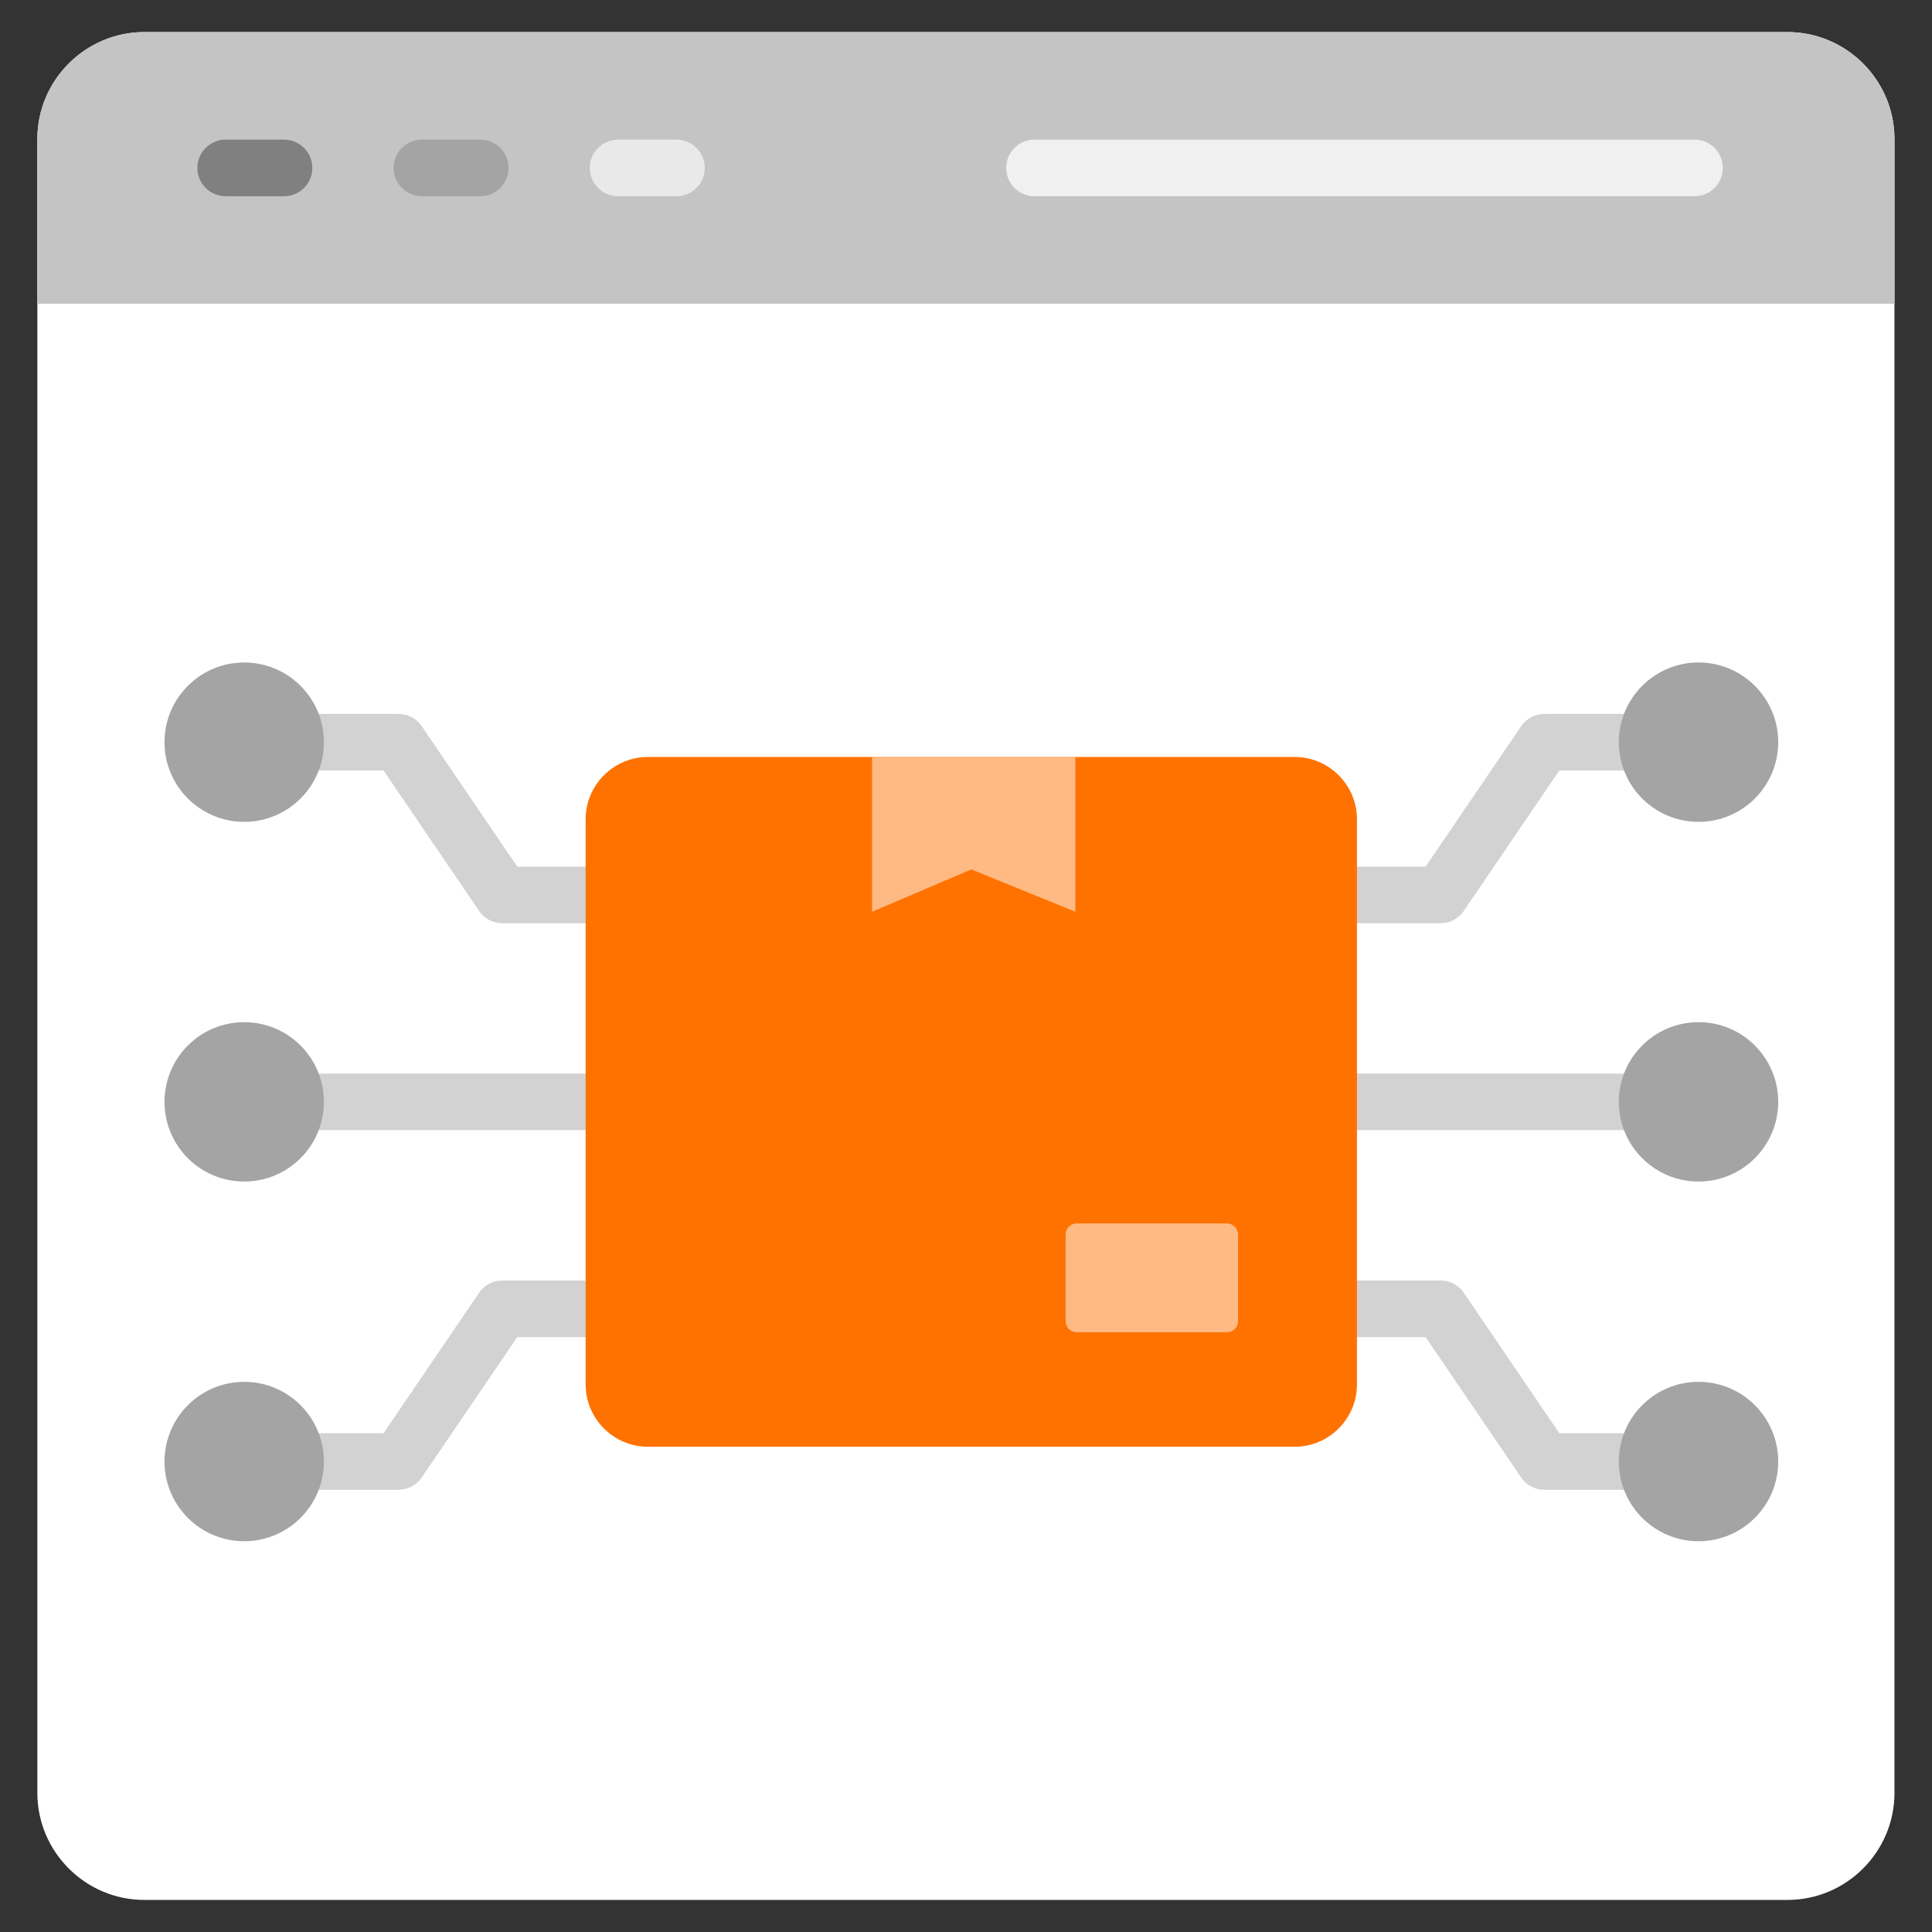 <svg width="80" height="80" viewBox="0 0 80 80" fill="none" xmlns="http://www.w3.org/2000/svg">
<rect x="0" y="0" width="80" height="80" fill="#333333" stroke="none"/>
<path fill-rule="evenodd" clip-rule="evenodd" d="M5.974 1.328H74.018C76.454 1.328 78.446 3.321 78.446 5.755V74.244C78.446 76.679 76.454 78.672 74.018 78.672H5.974C3.539 78.672 1.547 76.679 1.547 74.244V5.755C1.547 3.32 3.539 1.328 5.974 1.328Z" fill="white"/>
<path fill-rule="evenodd" clip-rule="evenodd" d="M1.547 5.755V12.579H78.446V5.755C78.446 3.32 76.454 1.328 74.018 1.328H5.974C3.539 1.328 1.547 3.32 1.547 5.755Z" fill="#C4C4C4"/>
<path fill-rule="evenodd" clip-rule="evenodd" d="M11.761 5.782C12.408 5.782 12.932 6.306 12.932 6.953C12.932 7.601 12.408 8.125 11.761 8.125H9.344C8.697 8.125 8.172 7.601 8.172 6.953C8.172 6.306 8.697 5.782 9.344 5.782H11.761Z" fill="#808080"/>
<path fill-rule="evenodd" clip-rule="evenodd" d="M19.886 5.782C20.533 5.782 21.058 6.306 21.058 6.953C21.058 7.601 20.533 8.125 19.886 8.125H17.469C16.822 8.125 16.297 7.601 16.297 6.953C16.297 6.306 16.822 5.782 17.469 5.782H19.886Z" fill="#A4A4A4"/>
<path fill-rule="evenodd" clip-rule="evenodd" d="M28.011 5.782C28.658 5.782 29.183 6.306 29.183 6.953C29.183 7.601 28.658 8.125 28.011 8.125H25.594C24.947 8.125 24.422 7.601 24.422 6.953C24.422 6.306 24.947 5.782 25.594 5.782H28.011Z" fill="#E9E9E9"/>
<path fill-rule="evenodd" clip-rule="evenodd" d="M70.167 5.782C70.814 5.782 71.339 6.306 71.339 6.953C71.339 7.601 70.814 8.125 70.167 8.125H42.836C42.189 8.125 41.664 7.601 41.664 6.953C41.664 6.306 42.189 5.782 42.836 5.782H70.167Z" fill="#F0F0F0"/>
<path fill-rule="evenodd" clip-rule="evenodd" d="M41.006 53.023H59.649C60.08 53.023 60.456 53.255 60.66 53.602L64.569 59.347H70.335V61.691H63.952V61.688C63.579 61.688 63.213 61.51 62.986 61.178L59.032 55.367H41.006V53.023ZM36.511 38.227H20.801C20.371 38.227 19.994 37.995 19.791 37.649L15.881 31.904H10.115V29.56H16.498V29.562C16.871 29.563 17.238 29.741 17.464 30.073L21.418 35.884H36.511V38.227ZM33.55 44.454C34.197 44.454 34.722 44.978 34.722 45.625C34.722 46.273 34.197 46.797 33.55 46.797H10.812C10.165 46.797 9.641 46.273 9.641 45.625C9.641 44.978 10.165 44.454 10.812 44.454H33.55ZM39.444 55.367H21.418L17.464 61.178C17.238 61.51 16.871 61.688 16.498 61.688V61.691H10.115V59.347H15.881L19.791 53.602C19.994 53.255 20.371 53.023 20.801 53.023H39.444V55.367ZM43.939 35.884H59.032L62.986 30.073C63.213 29.741 63.579 29.563 63.952 29.562V29.56H70.335V31.904H64.569L60.66 37.649C60.456 37.995 60.08 38.227 59.649 38.227H43.939V35.884ZM46.9 46.797C46.253 46.797 45.728 46.273 45.728 45.625C45.728 44.978 46.253 44.454 46.9 44.454H69.638C70.285 44.454 70.81 44.978 70.81 45.625C70.81 46.273 70.285 46.797 69.638 46.797H46.9Z" fill="#D2D2D2"/>
<path fill-rule="evenodd" clip-rule="evenodd" d="M10.112 42.326C8.29 42.326 6.812 43.803 6.812 45.626C6.812 47.448 8.29 48.925 10.112 48.925C11.934 48.925 13.412 47.448 13.412 45.626C13.412 43.803 11.934 42.326 10.112 42.326ZM70.332 57.219C72.155 57.219 73.632 58.697 73.632 60.519C73.632 62.341 72.155 63.819 70.332 63.819C68.51 63.819 67.033 62.341 67.033 60.519C67.033 58.697 68.51 57.219 70.332 57.219ZM70.332 27.432C72.155 27.432 73.632 28.91 73.632 30.732C73.632 32.554 72.155 34.031 70.332 34.031C68.51 34.031 67.033 32.554 67.033 30.732C67.033 28.91 68.51 27.432 70.332 27.432ZM70.332 42.326C72.155 42.326 73.632 43.803 73.632 45.626C73.632 47.448 72.155 48.925 70.332 48.925C68.51 48.925 67.033 47.448 67.033 45.626C67.033 43.803 68.51 42.326 70.332 42.326ZM10.112 57.219C8.29 57.219 6.812 58.697 6.812 60.519C6.812 62.341 8.29 63.819 10.112 63.819C11.934 63.819 13.412 62.341 13.412 60.519C13.412 58.697 11.934 57.219 10.112 57.219ZM10.112 27.432C8.29 27.432 6.812 28.91 6.812 30.732C6.812 32.554 8.29 34.031 10.112 34.031C11.934 34.031 13.412 32.554 13.412 30.732C13.412 28.91 11.934 27.432 10.112 27.432Z" fill="#A4A4A4"/>
<path fill-rule="evenodd" clip-rule="evenodd" d="M26.829 59.907C25.411 59.907 24.25 58.747 24.25 57.328V33.923C24.25 32.504 25.411 31.344 26.829 31.344H53.61C55.029 31.344 56.189 32.505 56.189 33.923V57.328C56.189 58.747 55.029 59.907 53.61 59.907H26.829V59.907Z" fill="#FF7200"/>
<path fill-rule="evenodd" clip-rule="evenodd" d="M50.807 50.661H44.582C44.331 50.661 44.125 50.867 44.125 51.119V54.708C44.125 54.96 44.331 55.166 44.582 55.166H50.807C51.058 55.166 51.264 54.96 51.264 54.708V51.119C51.264 50.867 51.058 50.661 50.807 50.661Z" fill="#FFBA83"/>
<path fill-rule="evenodd" clip-rule="evenodd" d="M36.109 31.344V37.056V37.755L40.221 36L44.528 37.755V37.056V31.344L36.109 31.344Z" fill="#FFBA83"/>
</svg>
